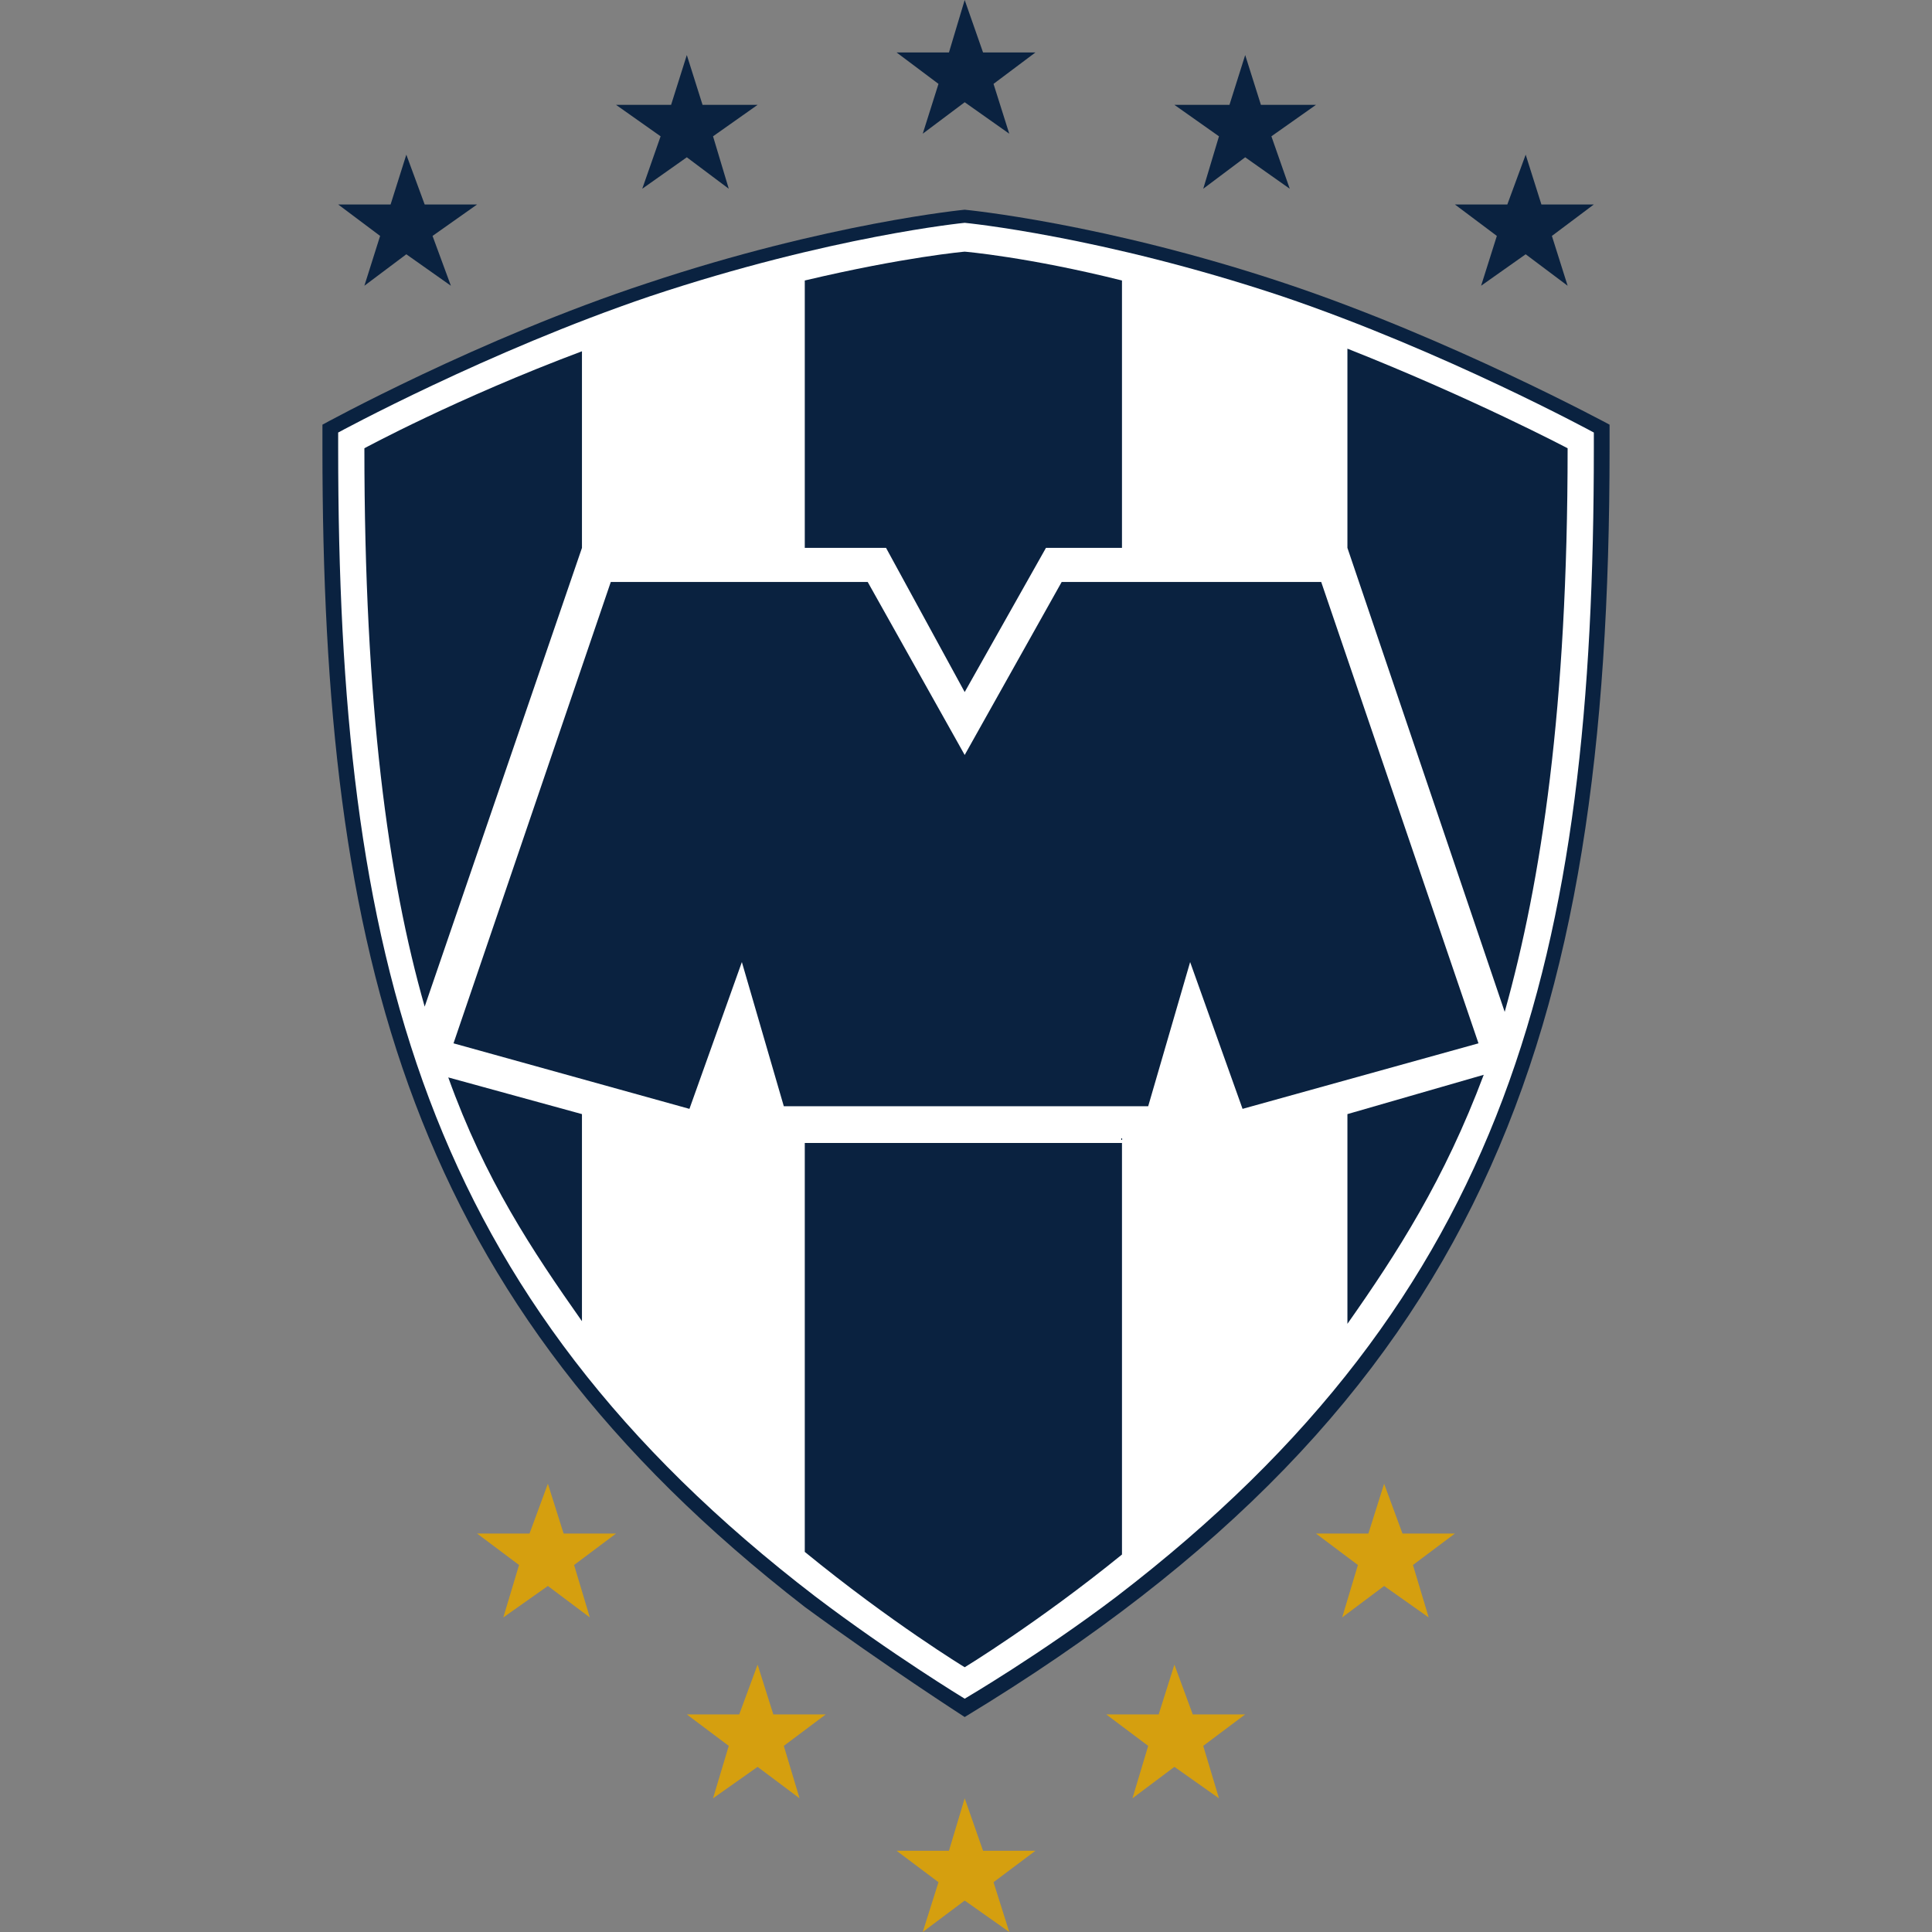 <svg fill="#0a2240" viewBox="8 3 768 768" width="768" height="768" xmlns="http://www.w3.org/2000/svg"><rect x="8" y="3" width="768" height="768" fill="#808080" stroke="none"/><path d="M391.479 86.365s55.23 5.21 127.132 29.178c65.65 21.883 129.215 56.271 129.215 56.271v9.379c0 234.464-50.019 379.31-256.347 504.358 0 0-32.304-20.841-63.566-43.767-157.351-121.921-191.74-258.431-191.74-460.591v-9.379s62.524-34.388 129.216-56.271c71.903-23.968 126.09-29.178 126.09-29.178" style="stroke-width:1.042"/><path d="M266.431 120.753C338.334 96.786 391.48 91.575 391.48 91.575s54.187 5.21 126.09 29.178c64.607 21.883 124.005 54.187 124.005 54.187v6.253c0 201.118-33.346 336.586-189.655 456.423-30.22 22.925-60.44 40.64-60.44 40.64s-29.178-17.715-59.398-40.64C175.772 517.779 142.426 382.311 142.426 181.193v-6.253s59.398-32.304 124.005-54.187" fill="#fff" style="stroke-width:1.042"/><path d="m464.423 442.75 16.673-57.313 20.842 58.355 93.785-26.051L533.2 234.338H430.035l-38.556 68.776-38.556-68.776H250.8L188.277 417.74l93.785 26.051 20.842-58.355 16.673 57.313z" style="stroke-width:1.042"/><path d="M239.338 142.636v78.155l-62.524 182.361c-14.589-51.061-23.967-119.837-23.967-221.96 0 0 36.472-19.799 86.49-38.556m0 303.24V528.2c-19.798-28.135-38.555-56.27-53.144-96.911zm214.666 9.38v165.687c-33.346 27.094-62.524 44.809-62.524 44.809s-29.178-17.715-63.566-45.851V457.339h126.09zm89.617 73.986v-83.365l54.187-15.631c-15.63 41.682-34.388 70.86-54.187 98.996M454.003 220.79h-30.22l-32.304 57.313-31.262-57.313h-32.304v-106.29c39.599-9.379 63.566-11.463 63.566-11.463s25.01 2.084 62.524 11.463zm89.617 0v-79.197c50.02 19.8 87.533 39.599 87.533 39.599 0 103.164-10.42 171.94-25.01 224.043zM169.52 104.08l-16.673 12.505 6.252-19.8-16.673-12.504h20.841l6.253-19.8 7.294 19.8h20.841L179.94 96.786l7.295 19.799zm111.5-38.556-17.715 12.504 7.295-20.84-17.715-12.506h21.883l6.252-19.799 6.253 19.8h21.883l-17.715 12.504 6.252 20.841zM391.48 43.64l-16.673 12.505 6.252-19.799-16.673-12.505h20.842L391.479 3l7.294 20.841h20.842l-16.673 12.505 6.252 19.8zm111.5 21.884-16.672 12.504 6.252-20.84-17.715-12.506h21.883l6.253-19.799 6.252 19.8h21.883L513.4 57.186l7.295 20.841zM614.48 104.08l-17.715 12.505 6.253-19.8-16.673-12.504h20.84l7.295-19.8 6.253 19.8h20.84l-16.672 12.505 6.252 19.799z" style="stroke-width:1.042"/><path d="m225.791 633.448-17.715 12.505 6.252-20.842-16.673-12.504h20.842l7.294-19.8 6.252 19.8h20.842l-16.673 12.504 6.252 20.842zm83.365 71.902-17.715 12.505 6.252-20.841-16.673-12.505h20.842l7.294-19.8 6.252 19.8h20.842l-16.673 12.505 6.252 20.84zm82.323 53.145L374.806 771l6.252-19.8-16.673-12.504h20.842l6.252-20.841 7.294 20.841h20.842l-16.673 12.505L409.194 771zm83.365-53.145-16.673 12.505 6.252-20.841-16.673-12.505h20.842l6.252-19.8 7.294 19.8h20.842l-16.673 12.505 6.252 20.84zm83.365-71.902-16.673 12.505 6.252-20.842-16.673-12.504h20.842l6.252-19.8 7.294 19.8h20.842l-16.673 12.504 6.252 20.842z" fill="#d59f0f" style="stroke-width:1.042"/></svg>